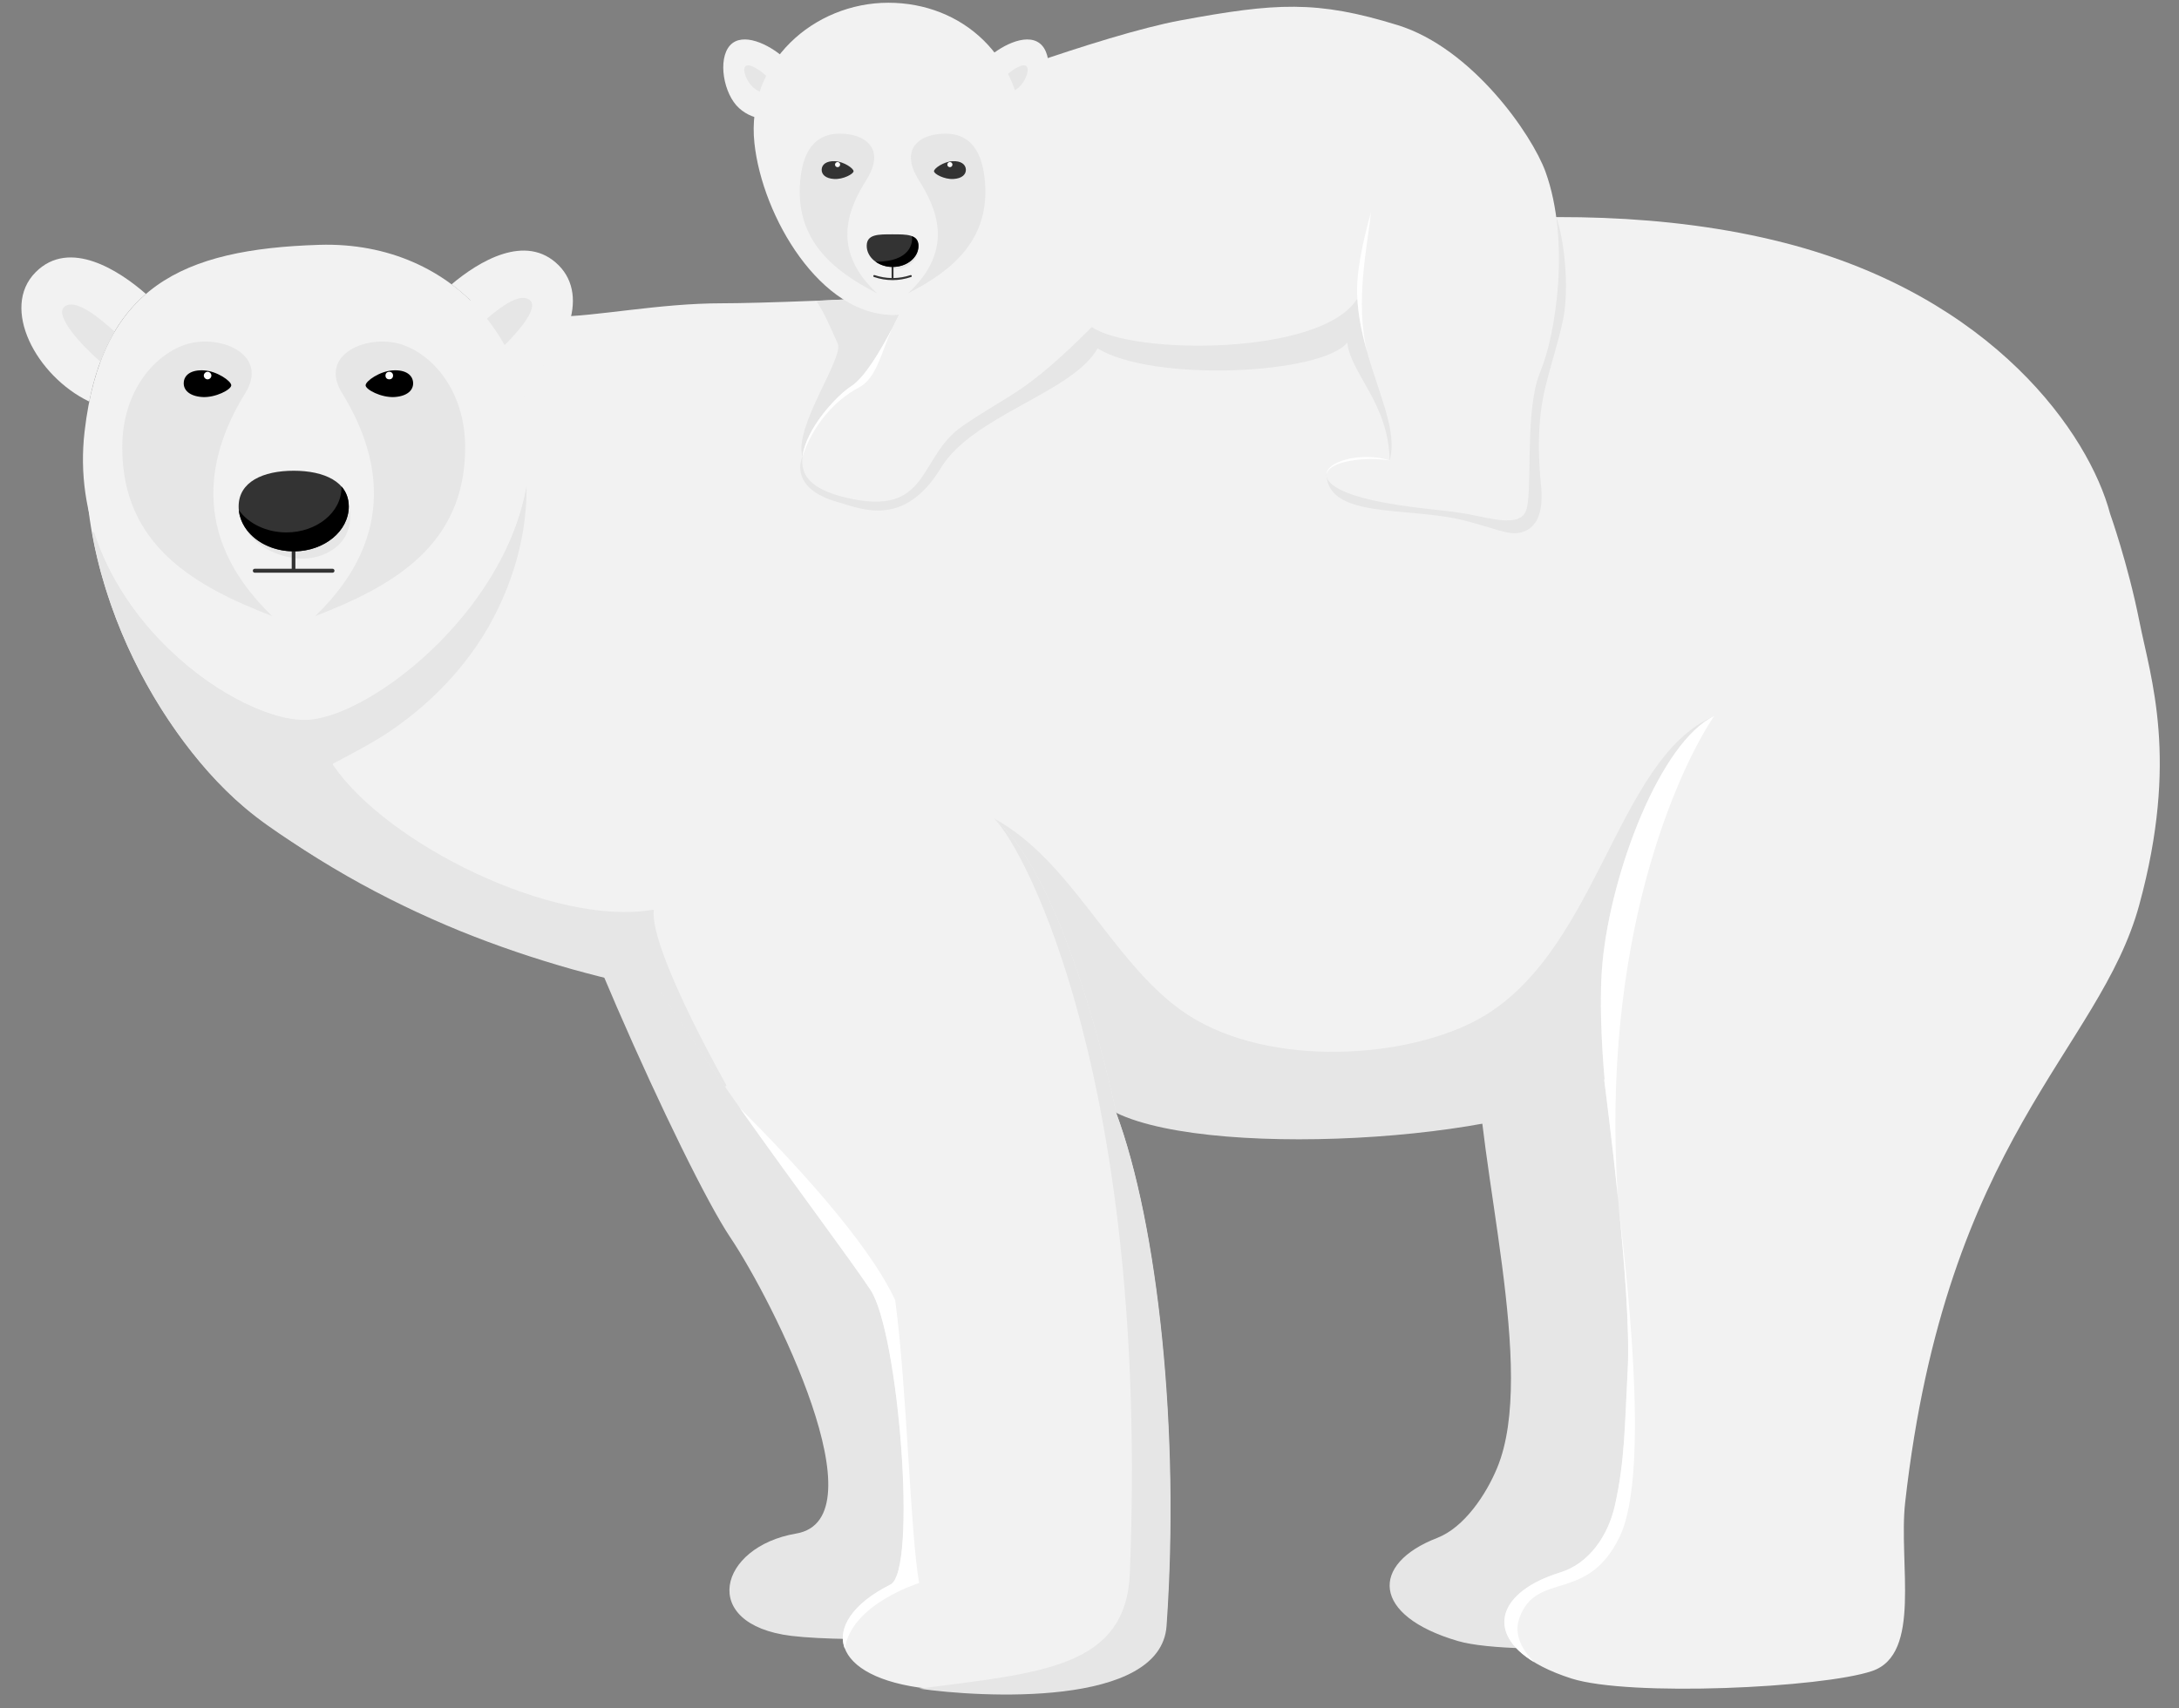 <?xml version="1.0" encoding="UTF-8"?>
<!DOCTYPE svg PUBLIC '-//W3C//DTD SVG 1.0//EN'
          'http://www.w3.org/TR/2001/REC-SVG-20010904/DTD/svg10.dtd'>
<svg height="1805.5" preserveAspectRatio="xMidYMid meet" version="1.0" viewBox="147.4 402.9 2302.9 1805.5" width="2302.9" xmlns="http://www.w3.org/2000/svg" xmlns:xlink="http://www.w3.org/1999/xlink" zoomAndPan="magnify"
><rect x="147.4" y="402.9" width="2302.9" height="1805.5" fill="#808080" stroke="none"/><g
  ><g
    ><g
      ><g id="change1_5"
        ><path d="M1227.9,1333.7c49.3,135.8,66.6,437,66.6,437c1.6,72.8-8.1,192.9-0.1,270.3c4.7,45.3-8.9,89.9-32.3,90.4 c-59.8,1.3-214.7,8.5-278.6,0.7c-98.1-12.2-76.5-94.2,5.2-108.1c90.9-15.3-23.7-244.9-69.5-313.1 c-48.6-72.4-199.9-408.7-211.6-500.1L1227.9,1333.7z" fill="#E6E6E6"
        /></g
        ><g id="change1_6"
        ><path d="M2110.4,923.4c64.4-24.4,135.5,13.5,150.7,80.6c0.2,0.7,0.3,1.2,0.4,1.9c13.7,60.5,45.4,144.9,7.2,299.8 c-38.1,154.9-124.7,323.3-141.7,402.1c-17,78.9-68.8,170.2-67.3,234.6c1.6,64.5,21.8,159.9-30.8,179.1 c-52.1,19-278.8,34.1-340.6,16.1c-91.6-26.8-92.9-81.6-22-109c28.6-11.1,51.7-45.8,63.4-74.1c42.6-102.7-21.6-319.5-21.6-444.7 c0-112.5,5.7-231.8,66.3-334.4C1822.7,1094.4,1962.4,979.5,2110.4,923.4z" fill="#E6E6E6"
        /></g
        ><g id="change2_6"
        ><path d="M2408.3,1359.4c-42,154.1-204.1,246.4-247.4,631.6c-7.2,64.2,18,160.4-35,178.3 c-52.5,17.8-256.4,27.4-317.7,7.9c-94.1-30.1-90.8-87.6-11.6-112.1c30.6-9.6,50.6-39.4,57.6-70.8c10.6-47.7,10.4-85.9,13.5-142.8 c4.8-87.1-25-306.5-25.1-309c-62.9,62.9-410.3,87-516.1,35.5c44.2,118.6,67.7,337,53.3,542.4c-6.1,86.8-197.9,75.6-261.5,66.3 c-97.8-14.2-103.9-71.7-29.8-108.8c28.8-14.3,8.8-266.2-21-311.4c-31.3-47.5-145-195.3-222.9-317.7 c-134.6-27-280.9-77.5-420.9-178.8c-102.7-74.4-213-265.2-179.7-444c37.2-198.9,490.4-88.4,490.4-88.4 c42.5,0,109.3-14.1,176-14.1c18.4,0,54.6-0.9,99.8-2.7c10.4-0.5,21.4-0.9,32.7-1.5c116.1-5.5,270.5-16.3,341.3-33 c107.3-25.3,400.2-90.6,649.2-26.7c221.2,56.8,321.9,202.3,344.1,286.4c0,0,18.8,52.7,30.9,113.5 C2420.5,1120.3,2450.3,1205.4,2408.3,1359.4z" fill="#F2F2F2"
        /></g
        ><g fill="#E6E6E6" id="change1_1"
        ><path d="M837.3,1364.6c-104.7,18-281-69.5-337.8-152.9c-0.5-0.7-0.2-1.5,0.5-1.9c6.8-3.6,40-20.8,56.4-31.8 c16.2-10.8,31.6-22.8,46-36.1c12.6-11.7,24.4-24.3,35.1-37.8c9.6-12.1,18.4-24.9,26-38.3c6.8-11.9,12.9-24.3,18.1-37 c4.6-11.1,8.5-22.7,11.8-34.3c2.7-9.9,5-19.9,6.7-30c1.4-8,2.3-16,3-24.2c0.5-5.5,0.7-11.1,0.7-16.6c0-2.3,0.4-5.3-0.2-7.7 c0-0.1,0-0.2,0-0.4c-3.7,21.8-10.6,42.9-19.8,63c-9.1,20-20.4,38.9-33.3,56.8c-12.6,17.5-26.7,33.8-42.1,49 c-14.1,14.1-29.5,27-45.7,38.7c-14.1,10.1-28.9,19.3-44.7,26.7c-12.3,5.9-25.4,10.8-38.9,12.8c-21.6,3.2-43.8-3.9-63.4-12.5 c-25.8-11.1-49.6-26.6-71-44.6c-22.1-18.5-42.1-39.7-58.7-63.1c-16.5-23.2-29.9-48.9-38.7-76c0-0.1,0-0.1-0.1-0.2 c-0.5-1.5-2.6-0.9-2.3,0.7c6.3,35.5,16.9,70.2,30.5,103.4c15.6,37.7,35.4,73.6,59,106.8c20.8,29.2,44.5,56.7,71.9,79.8 c15.3,13,32,24.4,48.7,35.4c19.4,12.9,39.2,25.2,59.5,36.8c38.5,22,78.5,41.3,119.6,58.1c38.5,15.6,78.1,29,118.1,40.3 c19.1,5.3,38.3,10.2,57.7,14.6c9.6,2.2,19.2,4.3,28.9,6.2c1.1,0.2,2.1,0.5,3.2,0.7c0.6,0.1,1.4,0.2,2,0.4c0.7,0.3,0.7,0.4,1.2,1 c1.7,1.9,2.8,4.4,4.1,6.5c2.6,4.2,5.4,8.3,8.1,12.6c14.5,22.3,39.3,58.3,55.3,81.4c0.9,1.3,2.8,0.1,2.1-1.3 c-25.7-46.3-79.5-148.7-76.5-184.1C838.9,1365.1,838.1,1364.5,837.3,1364.6z"
          /><path d="M1841,1419.9c-5,51.2,2.2,123.8,2.2,123.8c-62.9,62.9-410.3,87.1-516.2,35.5c0,0-49.9-244.8-128.9-311 c81.1,43.9,123.2,148.8,197,202.2c83.5,60.4,229.3,53.6,309.8,12.5c131.3-67.1,148.6-277.7,254-323 C1902.2,1187.7,1850.4,1323.3,1841,1419.9z"
          /><path d="M1380.3,2121.6c-6.1,86.8-197.8,75.6-261.5,66.3c129.1-16.7,218.7-22,222.7-122.2 c20.4-513.5-108.7-762.8-143.3-797.4c79,66.1,128.9,311,128.9,311C1371.2,1697.8,1394.7,1916.2,1380.3,2121.6z"
        /></g
        ><g id="change2_7"
        ><path d="M236.8,859c-21,180.4,155,304.9,232.6,304.9c64.3,0,210.7-110.4,234.5-247.8 c24.2-139.6-73.3-258.8-218.9-254.4C339.2,666.2,254.5,706.5,236.8,859z" fill="#F2F2F2"
        /></g
        ><g
        ><g id="change2_8"
          ><path d="M241.7,827.4c10.4-52,30.4-88.4,59.9-113.8c-27.5-24.1-80.5-59.2-116.5-23 C147.4,728.3,185.6,800.4,241.7,827.4z" fill="#F2F2F2"
          /></g
          ><g id="change1_17"
          ><path d="M253.5,785.2c4.3-11.6,9.4-22.1,15-31.8c-15.6-14.1-42.3-36.7-53.6-25.7 C205.8,737.1,232.2,766.8,253.5,785.2z" fill="#E6E6E6"
          /></g
        ></g
        ><g
        ><g id="change2_4"
          ><path d="M624.6,703.5c28.3-23.9,78.5-54.9,113.2-20.2c33.7,33.7,6.7,94.9-39.4,126.7 C685.6,766.9,660,729.8,624.6,703.5z" fill="#F2F2F2"
          /></g
          ><g id="change1_15"
          ><path d="M680.7,767.7c-5.5-9.9-11.8-19.2-18.7-28c15.6-13.4,36.5-28.5,46-18.9 C715.5,728.3,698.7,750,680.7,767.7z" fill="#E6E6E6"
          /></g
        ></g
        ><g
        ><g
          ><g id="change1_12"
            ><path d="M480.5,1054.2c80.3-31.1,159-73.9,158.5-179.1c-0.3-60-35-96.8-65.1-107.4c-36.5-13-90.8,9-65,50.7 C546.2,878.8,570.9,967,480.5,1054.2z" fill="#E6E6E6"
            /></g
            ><g id="change3_2"
            ><path d="M584,807.3c0.5,7.8-5.9,14.4-19.7,15.3c-14,0.8-30.5-7.9-30.5-12.4s15-15,28.9-15.8C576.5,793.6,583.5,799.5,584,807.3 z"
            /></g
            ><g id="change4_2"
            ><circle cx="558.8" cy="799.9" fill="#FFF" r="4"
            /></g
          ></g
          ><g
          ><g id="change1_16"
            ><path d="M435.1,1054.2c-80.3-31.1-159-73.9-158.5-179.1c0.3-60,35-96.8,65.1-107.4c36.5-13,90.8,9,65,50.7 C369.2,878.8,344.6,967,435.1,1054.2z" fill="#E6E6E6"
            /></g
            ><g id="change3_4"
            ><path d="M341.6,807.3c-0.5,7.8,5.9,14.4,19.7,15.3c14,0.8,30.5-7.9,30.5-12.4s-15-15-28.9-15.8 C349,793.6,342,799.5,341.6,807.3z"
            /></g
            ><g id="change4_5"
            ><path d="M370.8,799.9c0,2.2-1.9,4-4,4s-4-1.9-4-4s1.9-4,4-4S370.8,797.7,370.8,799.9z" fill="#FFF"
            /></g
          ></g
          ><g
          ><g id="change1_7"
            ><path d="M455.7,985.7v6.7c-19.6-3.1-37.5-14-45.9-25.9c-1.3-1.9-2.2-3.3-3.2-5.8 C416.1,975.2,434.4,985.1,455.7,985.7z" fill="#E6E6E6"
            /></g
            ><g id="change1_8"
            ><path d="M496.2,985.7c-11.3,6.7-24.1,8.5-36.4,7.3v-7.3l0,0c31.2-0.9,56.1-21.8,56.1-47.4 c0-1.7-0.1-3.3-0.3-4.9C515.6,933.4,527,967.7,496.2,985.7z" fill="#E6E6E6"
            /></g
            ><g id="change5_1"
            ><path d="M516,938.3c0-26.1-26-37.8-58.2-37.8s-58.2,11.6-58.2,37.8c0,25.7,24.9,46.5,56.1,47.4l0,0v18.4h-39 c-1.2,0-2.1,0.9-2.1,2.1c0,1.2,0.9,2.1,2.1,2.1h82.1c1.2,0,2.1-0.9,2.1-2.1c0-1.2-0.9-2.1-2.1-2.1h-39.2v-18.3l0,0 C491,984.8,516,963.9,516,938.3z" fill="#333"
            /></g
            ><g id="change3_1"
            ><path d="M516,938.3c0,26.1-26,47.4-58.2,47.4c-30.5,0-55.5-19.2-58-43.6c10,14.1,28.9,23.6,50.3,23.6 c32.1,0,58.2-21.3,58.2-47.4c0-0.4,0-0.8,0-1.2C513.1,922.6,516,929.6,516,938.3z"
            /></g
          ></g
        ></g
      ></g
      ><g fill="#FFF" id="change4_6"
      ><path d="M1088.4,2077.9c-40,20-56.7,46.1-48.1,67.9c6.7-47.4,78.5-69.5,78.5-69.5c-9.7-55.8-12.6-203.6-25.3-299 c-29.1-62.9-111.3-150.2-164.2-203.1c59.3,83.8,117.1,160.5,138.1,192.3C1097.2,1811.7,1117.2,2063.5,1088.4,2077.9z"
        /><path d="M1857.3,1668.9c-6.3-61.4-13.3-114.5-14.5-124.8c0.2-0.2,0.3-0.3,0.5-0.5c0,0-7.1-72.5-2.2-123.8 c9.4-96.6,61.2-232.2,117.9-260C1919.4,1218.8,1839,1397.8,1857.3,1668.9z"
        /><path d="M1867.6,1851.4c-3.1,57-2.8,95.1-13.5,142.8c-7,31.4-26.9,61.4-57.7,70.8c-65.9,20.4-79.2,63.8-27.4,95.1 c-14.9-14.9-21.5-31.2-15.8-46.9c18.1-50.4,71.8-14.7,106.1-86.2c33.4-69.6,5.2-291.8-1.6-353.2 C1864.3,1737.7,1869.9,1809.8,1867.6,1851.4z"
      /></g
    ></g
    ><g
    ><g fill="#E6E6E6" id="change1_4"
      ><path d="M1097.6,735.5c-10,20.7-31.3,61.9-49,74.7c-0.6,0.4-1,0.7-1.6,1.1c-15.6,10-48.1,45-51.5,74.5 c-9.5-31.8,43.8-104.1,37.3-119.7c-6.7-14.4-14-32.6-22.7-45.2c10.4-0.5,21.4-0.9,32.7-1.5c15.1,8.6,33.5,16.7,49.6,16.4 C1094.1,735.7,1095.9,735.6,1097.6,735.5z"
        /><path d="M1255.7,478.3c0,0-0.1,0.1-0.2,0.2c-1,14.6-7,30.3-16.5,38.8c-3.8,3.5-8.1,6-12.5,8 c0.2,1.6,0.4,3,0.6,4.6c0.1,0.5,0.1,0.8,0.2,1.3c0.2,1.3,0.3,2.5,0.4,3.7s0.2,2.3,0.3,3.6c0.1,0.9,0.1,2,0.2,2.8 c0.1,2.2,0.2,4.6,0.2,6.8c0.7,74.8-61.4,181.1-130.8,187.2l0,0c91-3.9,153.2-122.5,148.4-188.9 C1258.4,534.1,1257.9,501.1,1255.7,478.3z"
        /><path d="M1616.1,889.6c-1.3-60.6-40.7-90.9-44.9-124.5c-27.1,33.5-204.6,42.2-263.8,6.1 c-26.4,46.8-131.7,70.6-165.6,126.3c-39.2,64.4-84.9,42.9-108.5,36.3c-54.1-15-37.9-48.1-37.9-48.1L1311,691.3l314-58.2 C1655.7,734.2,1663.3,824.6,1616.1,889.6z"
      /></g
      ><g
      ><g id="change1_11"
        ><path d="M1776.5,921.2c-0.6-10.3-6.7-52.9,1.6-97.3c5.4-28.9,20-68.7,22.9-93.3c4.4-36.5-2.3-80.9-8.9-98.2 c-1.2,2.8-34.8,164.4-35.9,167.7c-5.3,18.5,6.3,88.6-34.3,109.6c-54.1,27.8-163.9,3.7-172.7-5.2c1.4,21.5,18,31.1,49.9,36.2 c27.2,4.4,66.5,4.9,95.5,12.3c32.1,8.2,46.6,15.7,59.3,13C1773,961.7,1777.7,942.9,1776.5,921.2z" fill="#E6E6E6"
        /></g
        ><g id="change2_2"
        ><path d="M1775.1,796.3c-1.2,2.8-2.2,6-3.2,9.3c-12.4,43-4.8,119.9-11.7,137.2c-5.6,14.1-25.4,11.1-50.2,5.8 c-14.5-3.2-29.3-5.2-44.1-6.7c-2.3-0.3-4.9-0.6-7.3-0.8c-41-4.5-89.6-12.3-105.1-27.7c-18.6-18.6,27.5-32.2,62.6-23.8 c11.6-41.8-29.7-99.3-34.2-171.1c-37.7,61.1-238.5,59.4-280.6,30.1c-71.8,71.8-85.1,69.3-136.7,104.7 c-47.7,32.7-33.5,97-123.2,75.6c-36.8-8.8-48.1-23.3-45.9-43.1c3.4-29.6,35.9-64.4,51.5-74.5c24.2-15.5,56.2-88,56.2-88 l38.5-218.6c0,0,169.1-64.7,253.5-80.3c100.2-18.5,143.7-21.5,229.5,5.1c78.4,24.3,141.6,115.2,156.1,155 C1807,657,1792,756.2,1775.1,796.3z" fill="#F2F2F2"
        /></g
        ><g
        ><g id="change2_5"
          ><path d="M918.9,450.9c-13.2,14.6-6.9,51.4,9.6,66.3s40.5,15.1,53.8,0.5c13.2-14.6,10.6-38.5-5.9-53.4 C959.8,449.4,932.1,436.4,918.9,450.9z" fill="#F2F2F2"
          /></g
          ><g id="change1_3"
          ><path d="M935.1,473.1c-3.4,3.7,1.4,16,8.1,22c6.6,6,14.7,7.8,18.1,4c3.4-3.7,0.7-11.6-5.9-17.6 C948.8,475.6,938.4,469.4,935.1,473.1z" fill="#E6E6E6"
          /></g
        ></g
        ><g
        ><g id="change2_1"
          ><path d="M1248.6,450.9c13.2,14.6,6.9,51.4-9.6,66.3s-40.5,15.1-53.8,0.5c-13.2-14.6-10.6-38.5,5.9-53.4 C1207.6,449.5,1235.4,436.4,1248.6,450.9z" fill="#F2F2F2"
          /></g
          ><g id="change1_9"
          ><path d="M1232.4,473.1c3.4,3.7-1.4,16-8.1,22c-6.6,6-14.7,7.8-18.1,4s-0.7-11.6,5.9-17.6 C1218.7,475.6,1229,469.4,1232.4,473.1z" fill="#E6E6E6"
          /></g
        ></g
        ><g id="change2_3"
        ><path d="M1228.4,548.1c0.7,76.7-64.6,186.4-136.1,187.6C1015.2,737.1,953,632.2,944.7,554 c-9-85.1,62.9-148.2,141.5-148.2C1164.8,405.8,1227.7,463.3,1228.4,548.1z" fill="#F2F2F2"
        /></g
        ><g
        ><g
          ><g id="change1_10"
            ><path d="M1074.3,712.9c-46.6-23.7-87.7-57-81-120.7c3.7-36.3,20.8-47.6,40.2-48c27.7-0.6,50.2,15.2,30.1,48 C1045.8,620.7,1023.2,665.3,1074.3,712.9z" fill="#E6E6E6"
            /></g
            ><g id="change5_2"
            ><path d="M1015.8,581.9c-0.3,5.2,3.9,9.7,13.2,10.2c9.4,0.6,20.5-5.3,20.5-8.2c0-3-10-10-19.4-10.6 C1020.9,572.8,1016.1,576.7,1015.8,581.9z" fill="#333"
            /></g
            ><g id="change4_1"
            ><path d="M1035.3,576.9c0,1.5-1.2,2.7-2.7,2.7s-2.7-1.2-2.7-2.7s1.2-2.7,2.7-2.7 C1034.1,574.2,1035.3,575.4,1035.3,576.9z" fill="#FFF"
            /></g
          ></g
          ><g
          ><g id="change1_2"
            ><path d="M1107.1,712.9c46.6-23.7,87.7-57,81-120.7c-3.7-36.3-20.8-47.6-40.2-48c-27.7-0.6-50.2,15.2-30.1,48 C1135.7,620.7,1158.3,665.3,1107.1,712.9z" fill="#E6E6E6"
            /></g
            ><g id="change5_3"
            ><path d="M1168.2,581.9c0.3,5.2-3.9,9.7-13.2,10.2c-9.4,0.6-20.5-5.3-20.5-8.2c0-3,10-10,19.4-10.6 C1163.2,572.8,1167.8,576.7,1168.2,581.9z" fill="#333"
            /></g
            ><g id="change4_3"
            ><path d="M1154,576.9c0,1.5-1.2,2.7-2.7,2.7s-2.7-1.2-2.7-2.7s1.2-2.7,2.7-2.7S1154,575.4,1154,576.9z" fill="#FFF"
            /></g
          ></g
          ><g
          ><g id="change1_13"
            ><path d="M1072.9,679.6c4.6,3.2,10.4,5.3,17,5.5v2C1084.6,686.2,1078.8,684,1072.9,679.6z" fill="#E6E6E6"
            /></g
            ><g id="change1_14"
            ><path d="M1091.8,687.2v-2.1c14.6-0.5,26.2-10.2,26.2-22.2C1120.5,673.7,1108.9,688.5,1091.8,687.2z" fill="#E6E6E6"
            /></g
            ><g id="change5_4"
            ><path d="M1118,662.8c0-12.3-12.3-12.2-27.3-12.2c-15.1,0-27.3-0.2-27.3,12.2c0,12,11.7,21.8,26.3,22.2l0,0v11.8 c-6-0.1-12-1.1-18-3.1c-0.6-0.2-1.1,0.1-1.3,0.7c-0.2,0.6,0.1,1.1,0.7,1.3c6.5,2.2,13,3.3,19.5,3.3h0.1h0.1 c6.5,0,13-1.1,19.5-3.3c0.6-0.2,0.8-0.7,0.7-1.3c-0.2-0.6-0.7-0.8-1.3-0.7c-6,2-12,3-18,3.1V685l0,0 C1106.3,684.7,1118,674.9,1118,662.8z" fill="#333"
            /></g
            ><g id="change3_3"
            ><path d="M1072.9,679.6c4.8,3.4,11.1,5.5,17.9,5.5c15.1,0,27.3-10,27.3-22.2c0-5.8-2.6-8.7-7-10.3 C1112.4,659.6,1109.6,679.6,1072.9,679.6z"
            /></g
          ></g
        ></g
      ></g
      ><g fill="#FFF" id="change4_4"
      ><path d="M1089.7,751.1c-11.5,22.1-28.5,51-42.6,60c-15.6,10-48.1,45-51.5,74.5c10-32.3,34.2-59.9,59.3-72.9 C1073.4,803.2,1078.8,776.1,1089.7,751.1L1089.7,751.1z"
        /><path d="M1592.6,775.9c-5.2-18.1-9.5-37.3-10.7-57.6c-2-25.7,6.4-62.4,14.5-91.2 C1593.1,659.9,1578.8,722.9,1592.6,775.9z"
        /><path d="M1598.1,886.2c-12.4-0.8-25.1,0.5-36.5,5.3c-5.3,2.4-12.1,6.4-12.3,13c2.5-12.6,28.9-15.5,39.6-16.2 c9.2-0.6,18.2-0.1,27.4,1.3C1610.3,887.7,1604.2,886.6,1598.1,886.2z"
      /></g
    ></g
  ></g
></svg
>
